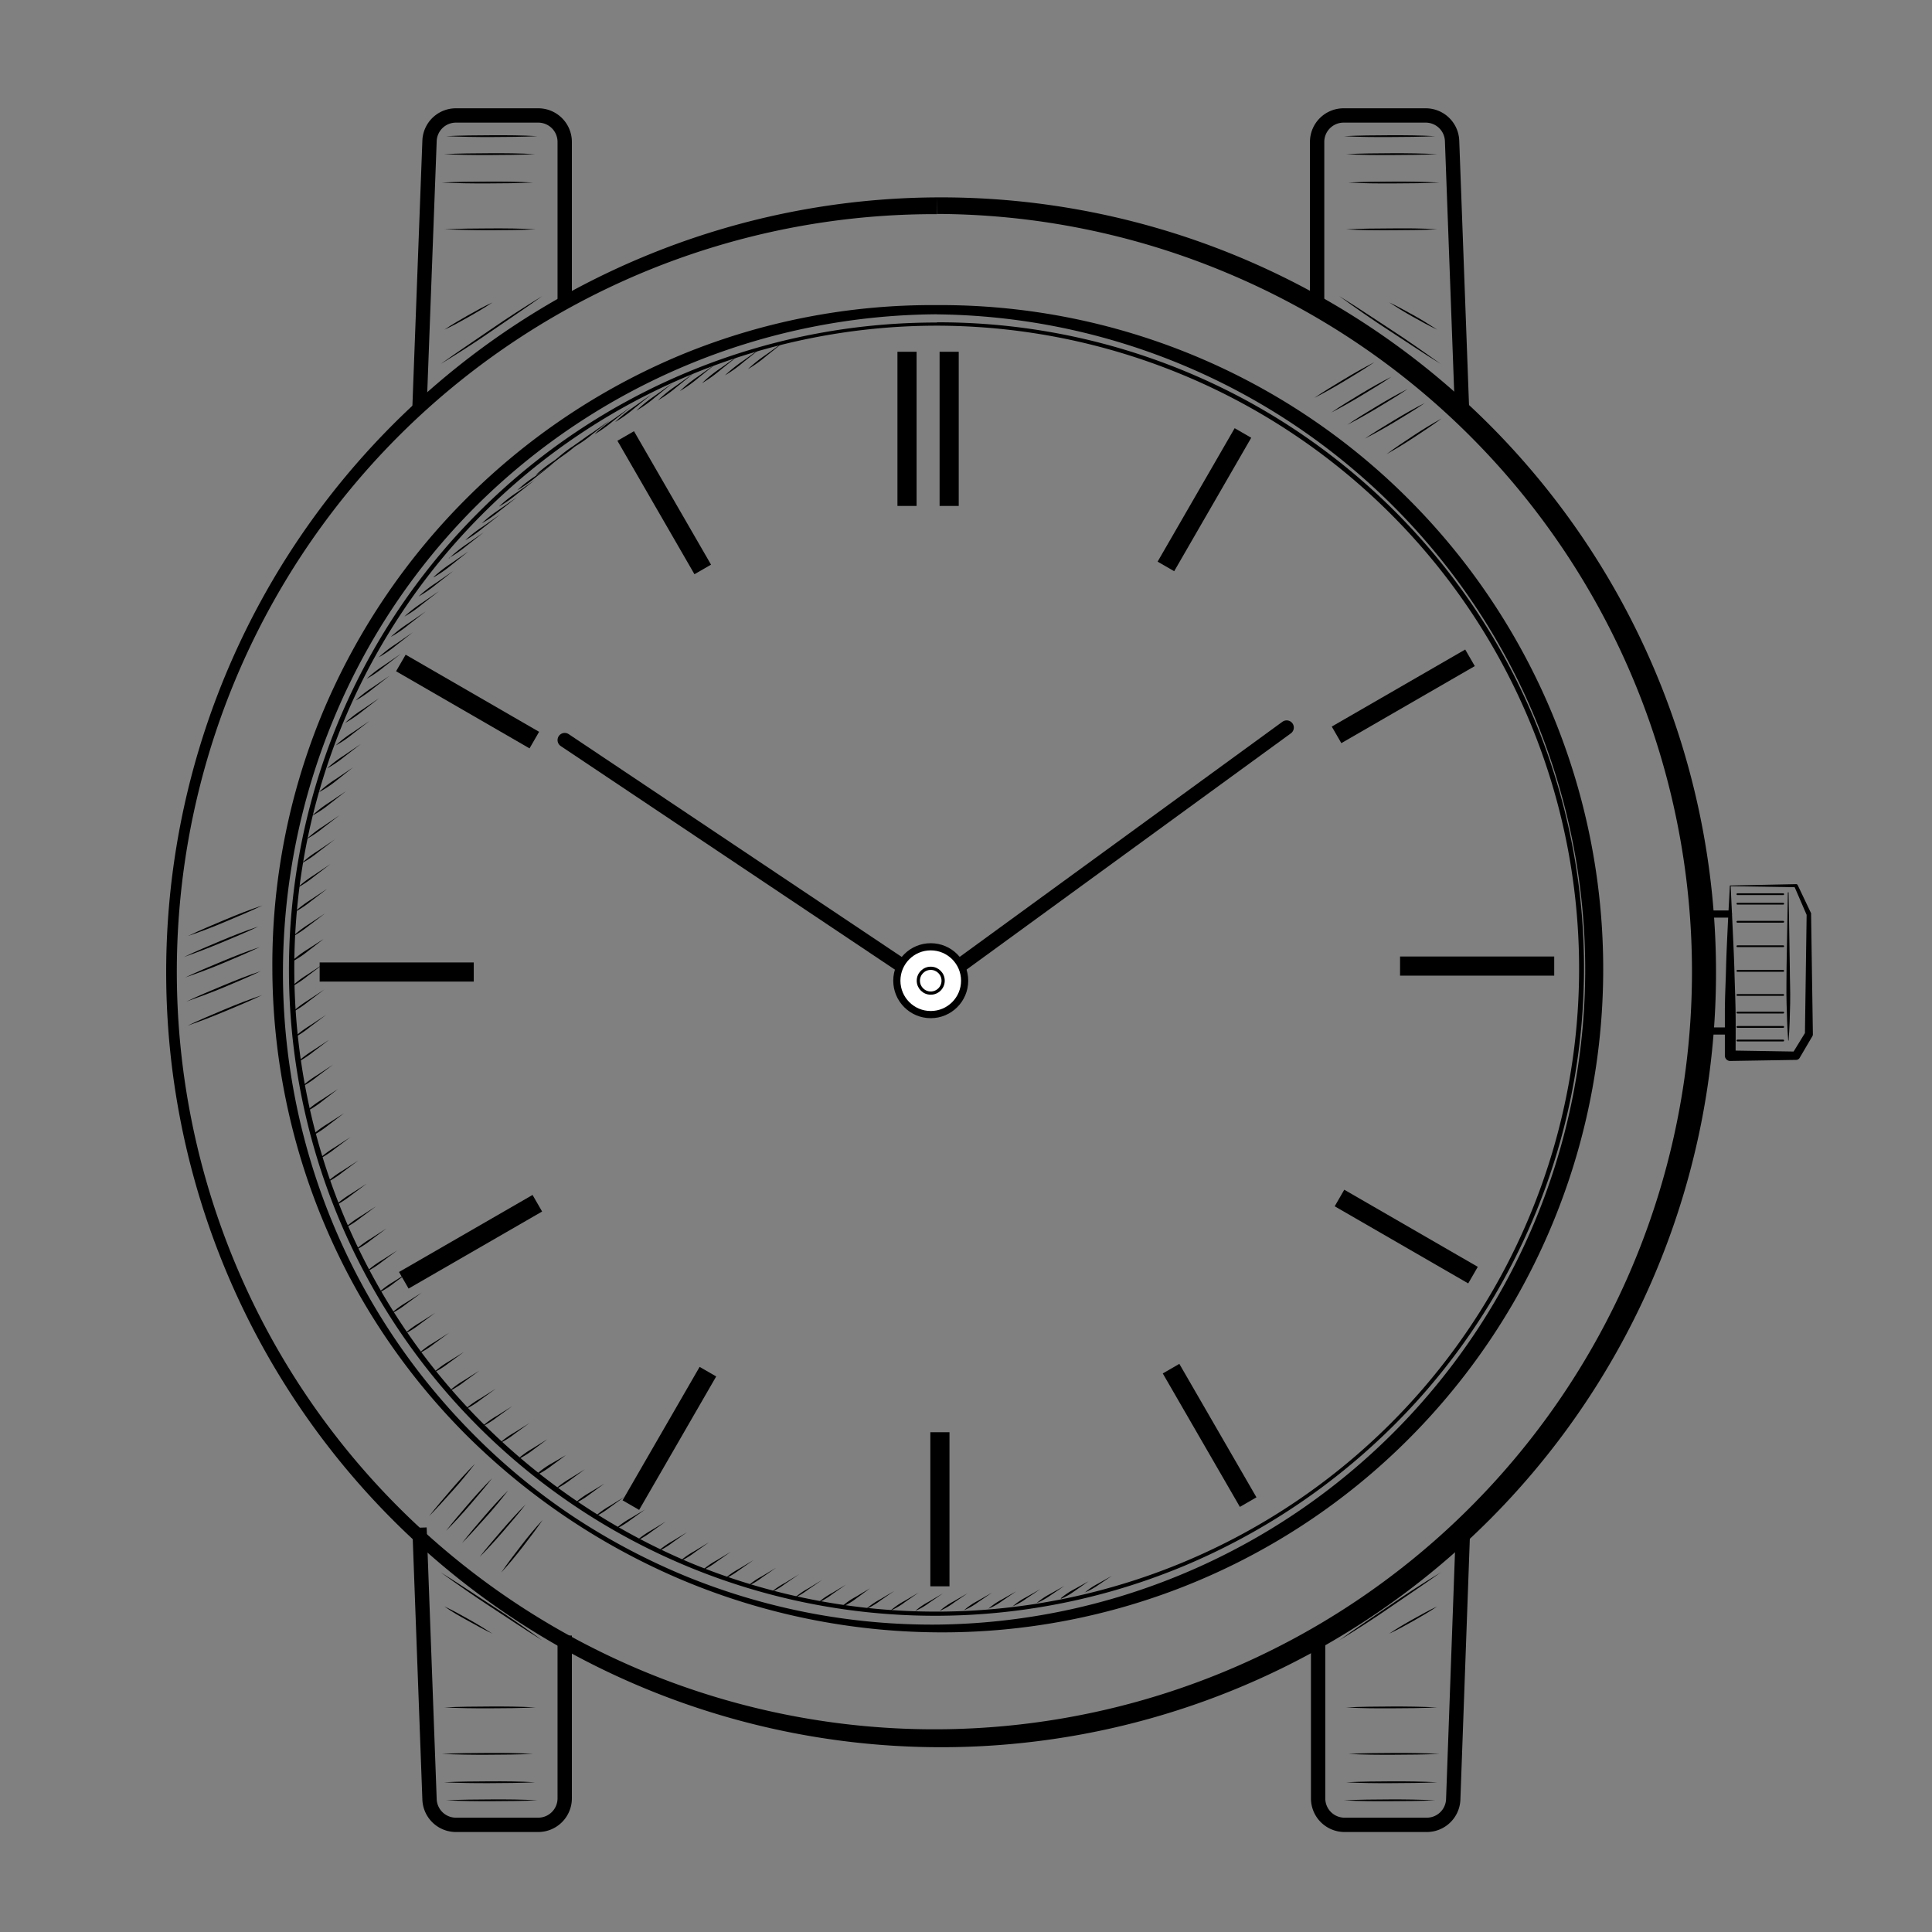 <svg xmlns="http://www.w3.org/2000/svg" viewBox="0 0 269.56 269.56"><rect x="0" y="0" width="269.56" height="269.56" fill="#808080" stroke="none"/><defs><style>.cls-1,.cls-2,.cls-3,.cls-6,.cls-7,.cls-8{fill:none;}.cls-2,.cls-3,.cls-4,.cls-5,.cls-6,.cls-7,.cls-8{stroke:#000;}.cls-2,.cls-3,.cls-4,.cls-5,.cls-6{stroke-miterlimit:10;}.cls-2{stroke-width:2.67px;}.cls-3,.cls-7,.cls-8{stroke-linecap:round;}.cls-3,.cls-6{stroke-width:2px;}.cls-4,.cls-5{fill:#fff;}.cls-5{stroke-width:0.45px;}.cls-7,.cls-8{stroke-linejoin:round;}.cls-7{stroke-width:0.25px;}</style></defs><g id="Ebene_2" data-name="Ebene 2"><g id="Layer_1" data-name="Layer 1"><rect class="cls-1" width="269.56" height="269.56"/><path d="M130.72,27.54a108.12,108.12,0,1,1-41.13,8.37,107.8,107.8,0,0,1,41.13-8.37v2.34A105.7,105.7,0,1,0,171,38a105.42,105.42,0,0,0-40.25-8.15Z"/><path d="M130.72,42.57a92.22,92.22,0,0,1,65.69,26.95,92.74,92.74,0,0,1,0,131.38,91.88,91.88,0,0,1-65.7,26.85,93.55,93.55,0,0,1-35.34-7.22,95.24,95.24,0,0,1-30-20A92.43,92.43,0,0,1,38,135.21a91.73,91.73,0,0,1,6.92-35.56A93,93,0,0,1,95.2,49.44a91.74,91.74,0,0,1,35.52-6.87v1.28A91.93,91.93,0,0,0,66.27,70.76a91.21,91.21,0,0,0-19.73,29.58,92.45,92.45,0,0,0-7.06,34.87A91.27,91.27,0,0,0,65.94,200a88.9,88.9,0,0,0,13.84,11.46,92,92,0,0,0,15.86,8.44,90.83,90.83,0,0,0,35.08,6.77,91.41,91.41,0,0,0,0-182.81Z"/><path d="M130.72,45.44A89.69,89.69,0,0,0,67.35,198.57,90.86,90.86,0,0,0,96.4,218.08,89.71,89.71,0,1,0,130.72,45.44Zm0-.47a90.06,90.06,0,0,1,63.71,153.94,91.6,91.6,0,0,1-29.22,19.57A90.16,90.16,0,0,1,66.88,71.37,90.06,90.06,0,0,1,130.72,45Z"/><line class="cls-2" x1="126.55" y1="49.08" x2="126.55" y2="70.59"/><line class="cls-2" x1="132.43" y1="49.08" x2="132.43" y2="70.59"/><line class="cls-2" x1="87.3" y1="60.83" x2="98.05" y2="79.45"/><line class="cls-2" x1="55.93" y1="92.5" x2="74.55" y2="103.26"/><line class="cls-2" x1="44.6" y1="135.62" x2="66.1" y2="135.62"/><line class="cls-2" x1="56.34" y1="178.63" x2="74.97" y2="167.88"/><line class="cls-2" x1="88.02" y1="210" x2="98.77" y2="191.38"/><line class="cls-2" x1="131.14" y1="221.33" x2="131.14" y2="199.83"/><line class="cls-2" x1="174.15" y1="209.58" x2="163.39" y2="190.96"/><line class="cls-2" x1="205.52" y1="177.91" x2="186.89" y2="167.15"/><line class="cls-2" x1="216.85" y1="134.79" x2="195.34" y2="134.79"/><line class="cls-2" x1="205.1" y1="91.78" x2="186.48" y2="102.53"/><line class="cls-2" x1="173.42" y1="60.41" x2="162.67" y2="79.03"/><line class="cls-3" x1="78.79" y1="103.26" x2="125.68" y2="134.63"/><line class="cls-3" x1="179.52" y1="101.51" x2="133.92" y2="134.73"/><circle class="cls-4" cx="129.86" cy="136.83" r="4.73"/><circle class="cls-5" cx="129.86" cy="136.83" r="1.73"/><path d="M151.34,222.21a9.55,9.55,0,0,1,1.85-1.25l1.95-1.1v0l-1.85,1.25a9.33,9.33,0,0,1-2,1.1Z"/><path d="M148,223a10.22,10.22,0,0,1,1.87-1.26l2-1.11v0L150,221.94a9.67,9.67,0,0,1-1.95,1.12Z"/><path d="M144.63,223.67a9.78,9.78,0,0,1,1.87-1.27l2-1.13v0l-1.86,1.27a9.82,9.82,0,0,1-2,1.12Z"/><path d="M141.27,224.14a9.18,9.18,0,0,1,1.88-1.28l2-1.14v0L143.25,223a9.59,9.59,0,0,1-2,1.13Z"/><path d="M137.9,224.46a9.65,9.65,0,0,1,1.88-1.29l2-1.14,0,0-1.89,1.29a9.26,9.26,0,0,1-2,1.14Z"/><path d="M134.51,224.66a9.83,9.83,0,0,1,1.9-1.3l2-1.15,0,0-1.9,1.3a9.56,9.56,0,0,1-2,1.15Z"/><path d="M131.11,224.76a10,10,0,0,1,1.9-1.31l2-1.16,0,0-1.91,1.31a9.41,9.41,0,0,1-2,1.16Z"/><path d="M127.67,224.79a10,10,0,0,1,1.91-1.31l2-1.18,0,0-1.91,1.31a9.78,9.78,0,0,1-2,1.17Z"/><path d="M124.24,224.72a10.45,10.45,0,0,1,1.92-1.33l2-1.18v0l-1.91,1.33a9.71,9.71,0,0,1-2,1.18Z"/><path d="M120.83,224.5a10.52,10.52,0,0,1,1.93-1.33l2-1.19v0l-1.92,1.33a9.75,9.75,0,0,1-2,1.19Z"/><path d="M117.46,224.14a9.93,9.93,0,0,1,1.93-1.34l2-1.2v0L119.5,223a10.13,10.13,0,0,1-2,1.2Z"/><path d="M114.11,223.64a9.92,9.92,0,0,1,1.94-1.35l2-1.21,0,0-1.94,1.35a10.25,10.25,0,0,1-2,1.21Z"/><path d="M110.79,223a10.49,10.49,0,0,1,1.95-1.36l2-1.22,0,0-2,1.37a10.53,10.53,0,0,1-2,1.21Z"/><path d="M107.51,222.23a10.61,10.61,0,0,1,2-1.37l2-1.23v0l-2,1.38a11,11,0,0,1-2.06,1.22Z"/><path d="M104.27,221.33a10.27,10.27,0,0,1,2-1.38l2.06-1.24v0l-2,1.38a10.32,10.32,0,0,1-2.07,1.24Z"/><path d="M101.07,220.3a11.21,11.21,0,0,1,2-1.39l2.07-1.25v0l-2,1.4a11.13,11.13,0,0,1-2.07,1.24Z"/><path d="M97.92,219.15a11.33,11.33,0,0,1,2-1.41l2.08-1.25,0,0-2,1.4a11.44,11.44,0,0,1-2.07,1.26Z"/><path d="M94.82,217.87a10.89,10.89,0,0,1,2-1.41l2.09-1.27v0l-2,1.42a11.52,11.52,0,0,1-2.08,1.26Z"/><path d="M91.77,216.47a11.69,11.69,0,0,1,2-1.42l2.09-1.27,0,0-2,1.42a11.15,11.15,0,0,1-2.09,1.28Z"/><path d="M88.78,215a11.82,11.82,0,0,1,2-1.43l2.1-1.28v0l-2,1.43A11.31,11.31,0,0,1,88.79,215Z"/><path d="M85.85,213.34a11.34,11.34,0,0,1,2-1.44L90,210.61v0l-2,1.44a11.91,11.91,0,0,1-2.11,1.29Z"/><path d="M83,211.61a11.12,11.12,0,0,1,2-1.45l2.11-1.31,0,0-2,1.45A11.87,11.87,0,0,1,83,211.63Z"/><path d="M80.17,209.76a11.55,11.55,0,0,1,2-1.45L84.32,207l0,0-2,1.46a12.22,12.22,0,0,1-2.13,1.32Z"/><path d="M77.43,207.82a12.28,12.28,0,0,1,2-1.47L81.6,205l0,0-2,1.47a11.73,11.73,0,0,1-2.14,1.32Z"/><path d="M74.76,205.77a12.79,12.79,0,0,1,2-1.47L79,203l0,0-2,1.47a11.83,11.83,0,0,1-2.14,1.34Z"/><path d="M72.17,203.63a12.56,12.56,0,0,1,2.06-1.49l2.15-1.34v0l-2,1.49a12.26,12.26,0,0,1-2.15,1.34Z"/><path d="M69.66,201.39a12,12,0,0,1,2.06-1.49l2.16-1.35v0l-2.06,1.49a11.19,11.19,0,0,1-2.16,1.35Z"/><path d="M67.23,199.06a11.75,11.75,0,0,1,2.07-1.5l2.16-1.36,0,0-2.07,1.5a12.17,12.17,0,0,1-2.17,1.36Z"/><path d="M64.88,196.64A12.26,12.26,0,0,1,67,195.13l2.17-1.37,0,0-2.08,1.51a11.94,11.94,0,0,1-2.18,1.37Z"/><path d="M62.62,194.14a12.45,12.45,0,0,1,2.09-1.53l2.18-1.38v0l-2.08,1.53a13,13,0,0,1-2.19,1.38Z"/><path d="M60.45,191.55A12.51,12.51,0,0,1,62.54,190l2.2-1.38v0l-2.09,1.53a12.86,12.86,0,0,1-2.19,1.39Z"/><path d="M58.38,188.88a12.19,12.19,0,0,1,2.1-1.54l2.2-1.4v0l-2.1,1.54a12.61,12.61,0,0,1-2.2,1.4Z"/><path d="M56.4,186.13a12.87,12.87,0,0,1,2.11-1.55l2.21-1.41v0l-2.11,1.56a12.33,12.33,0,0,1-2.21,1.4Z"/><path d="M54.52,183.31a13.46,13.46,0,0,1,2.12-1.56l2.22-1.41v0l-2.12,1.56a12.74,12.74,0,0,1-2.21,1.41Z"/><path d="M52.75,180.42a12.92,12.92,0,0,1,2.12-1.57l2.23-1.42v0L55,179a13,13,0,0,1-2.23,1.42Z"/><path d="M51.08,177.46a13.66,13.66,0,0,1,2.13-1.58l2.24-1.43v0l-2.13,1.58a13,13,0,0,1-2.23,1.43Z"/><path d="M49.53,174.44a13.35,13.35,0,0,1,2.14-1.59l2.24-1.45v0L51.78,173a13.2,13.2,0,0,1-2.24,1.45Z"/><path d="M48.08,171.35a14,14,0,0,1,2.15-1.6l2.25-1.45v0l-2.15,1.6a13.2,13.2,0,0,1-2.24,1.45Z"/><path d="M46.76,168.21a13.39,13.39,0,0,1,2.15-1.61l2.26-1.46v0L49,166.76a14.13,14.13,0,0,1-2.26,1.47Z"/><path d="M45.55,165a13.47,13.47,0,0,1,2.16-1.61L50,161.91v0l-2.16,1.61A13.21,13.21,0,0,1,45.56,165Z"/><path d="M44.46,161.75a13.75,13.75,0,0,1,2.18-1.63l2.27-1.48v0l-2.17,1.63a14.27,14.27,0,0,1-2.27,1.48Z"/><path d="M43.5,158.44a14,14,0,0,1,2.19-1.63L48,155.32v0L45.8,157a14.47,14.47,0,0,1-2.28,1.5Z"/><path d="M42.68,155.09a13.82,13.82,0,0,1,2.18-1.64l2.29-1.5,0,0L45,153.61a13.89,13.89,0,0,1-2.29,1.5Z"/><path d="M42,151.7a13.65,13.65,0,0,1,2.2-1.66l2.29-1.51,0,0-2.2,1.65a13.67,13.67,0,0,1-2.3,1.52Z"/><path d="M41.42,148.26a14.32,14.32,0,0,1,2.2-1.67l2.31-1.52v0l-2.2,1.67a14.86,14.86,0,0,1-2.31,1.52Z"/><path d="M41,144.78a13.79,13.79,0,0,1,2.21-1.67l2.31-1.53,0,0-2.22,1.67A13.81,13.81,0,0,1,41,144.8Z"/><path d="M40.71,141.27a15.14,15.14,0,0,1,2.23-1.68l2.32-1.54v0l-2.22,1.68a14.37,14.37,0,0,1-2.32,1.54Z"/><path d="M40.58,137.73a14.76,14.76,0,0,1,2.23-1.7l2.33-1.54v0l-2.23,1.69a14.74,14.74,0,0,1-2.33,1.55Z"/><path d="M40.59,134.21a15.36,15.36,0,0,1,2.24-1.7L45.17,131v0L43,132.68a14.6,14.6,0,0,1-2.34,1.55Z"/><path d="M40.75,130.74A15.43,15.43,0,0,1,43,129l2.35-1.56,0,0-2.25,1.71a15.52,15.52,0,0,1-2.35,1.57Z"/><path d="M41.05,127.29a15.75,15.75,0,0,1,2.25-1.72L45.66,124v0l-2.25,1.72a14.45,14.45,0,0,1-2.36,1.57Z"/><path d="M41.48,123.87a15.57,15.57,0,0,1,2.26-1.73l2.37-1.59v0l-2.26,1.73a15.23,15.23,0,0,1-2.36,1.59Z"/><path d="M42.06,120.47a13.67,13.67,0,0,1,2.27-1.74l2.37-1.6v0l-2.27,1.74a15.38,15.38,0,0,1-2.37,1.6Z"/><path d="M42.76,117.1A14.84,14.84,0,0,1,45,115.35l2.38-1.61v0l-2.28,1.75a15.44,15.44,0,0,1-2.37,1.61Z"/><path d="M43.6,113.76A15.57,15.57,0,0,1,45.88,112l2.39-1.61v0L46,112.17a14.93,14.93,0,0,1-2.39,1.61Z"/><path d="M44.56,110.46a15,15,0,0,1,2.29-1.76l2.4-1.63v0L47,108.86a15.54,15.54,0,0,1-2.4,1.62Z"/><path d="M45.64,107.21a15.64,15.64,0,0,1,2.3-1.77l2.41-1.64v0l-2.3,1.78a16.34,16.34,0,0,1-2.4,1.63Z"/><path d="M46.85,104a16,16,0,0,1,2.31-1.78l2.41-1.64v0l-2.31,1.78A15.27,15.27,0,0,1,46.86,104Z"/><path d="M48.17,100.85a16.18,16.18,0,0,1,2.32-1.8l2.42-1.65v0l-2.31,1.8a17.22,17.22,0,0,1-2.42,1.65Z"/><path d="M49.61,97.75a15.56,15.56,0,0,1,2.32-1.81l2.43-1.66,0,0-2.33,1.81a16.28,16.28,0,0,1-2.43,1.66Z"/><path d="M51.16,94.71a16.24,16.24,0,0,1,2.33-1.82l2.44-1.67v0l-2.33,1.81a16.5,16.5,0,0,1-2.44,1.68Z"/><path d="M52.82,91.73a16.55,16.55,0,0,1,2.34-1.83l2.44-1.68,0,0-2.34,1.83a16.59,16.59,0,0,1-2.45,1.68Z"/><path d="M54.58,88.81A17.87,17.87,0,0,1,56.93,87l2.46-1.69v0l-2.35,1.83a15.92,15.92,0,0,1-2.45,1.69Z"/><path d="M56.45,86a17.4,17.4,0,0,1,2.36-1.84l2.46-1.7,0,0-2.36,1.84A16.57,16.57,0,0,1,56.47,86Z"/><path d="M58.42,83.21a16.24,16.24,0,0,1,2.37-1.85l2.47-1.71v0l-2.36,1.85a17.52,17.52,0,0,1-2.47,1.71Z"/><path d="M60.49,80.52a17,17,0,0,1,2.37-1.86l2.48-1.72v0L63,78.82a17.12,17.12,0,0,1-2.48,1.72Z"/><path d="M62.65,77.91A18,18,0,0,1,65,76l2.48-1.72,0,0-2.38,1.87a17.21,17.21,0,0,1-2.49,1.72Z"/><path d="M64.9,75.4a16.61,16.61,0,0,1,2.39-1.88l2.49-1.74,0,0-2.39,1.88a17.43,17.43,0,0,1-2.5,1.74Z"/><path d="M67.24,73a17.5,17.5,0,0,1,2.4-1.89l2.5-1.75v0l-2.39,1.89A16.82,16.82,0,0,1,67.25,73Z"/><path d="M69.66,70.64a17.5,17.5,0,0,1,2.41-1.9L74.58,67l0,0-2.41,1.9a17.65,17.65,0,0,1-2.51,1.76Z"/><path d="M72.17,68.4a17.59,17.59,0,0,1,2.42-1.9l2.51-1.77,0,0-2.41,1.91a17.51,17.51,0,0,1-2.52,1.76Z"/><path d="M74.76,66.27a17.66,17.66,0,0,1,2.42-1.91l2.53-1.78v0L77.3,64.52a17.91,17.91,0,0,1-2.53,1.77Z"/><path d="M77.42,64.25a17.9,17.9,0,0,1,2.43-1.93l2.54-1.78v0L80,62.48a18.64,18.64,0,0,1-2.53,1.79Z"/><path d="M80.16,62.33A18.15,18.15,0,0,1,82.6,60.4l2.54-1.79,0,0-2.44,1.93a17.34,17.34,0,0,1-2.54,1.79Z"/><path d="M83,60.54a17.77,17.77,0,0,1,2.45-1.95L88,56.79v0l-2.44,1.94A17.65,17.65,0,0,1,83,60.56Z"/><path d="M85.85,58.86a17.69,17.69,0,0,1,2.45-2l2.56-1.81v0l-2.45,2a18.28,18.28,0,0,1-2.56,1.82Z"/><path d="M88.79,57.3a18.56,18.56,0,0,1,2.46-2l2.56-1.82,0,0-2.46,2a17.81,17.81,0,0,1-2.57,1.82Z"/><path d="M91.79,55.87a18.72,18.72,0,0,1,2.47-2l2.57-1.83,0,0-2.47,2a18.79,18.79,0,0,1-2.58,1.83Z"/><path d="M94.85,54.57a18.89,18.89,0,0,1,2.48-2l2.58-1.84,0,0-2.48,2a18.61,18.61,0,0,1-2.58,1.84Z"/><path d="M98,53.41a18.17,18.17,0,0,1,2.48-2l2.6-1.85v0l-2.49,2A18.42,18.42,0,0,1,98,53.43Z"/><path d="M101.14,52.38a20,20,0,0,1,2.49-2l2.6-1.86,0,0-2.5,2a17.58,17.58,0,0,1-2.6,1.86Z"/><path d="M104.36,51.5a19.3,19.3,0,0,1,2.5-2l2.61-1.87v0l-2.5,2a18.51,18.51,0,0,1-2.61,1.87Z"/><path class="cls-6" d="M58.53,213.15l1.4,37.91a3.69,3.69,0,0,0,3.69,3.55H75.1a3.7,3.7,0,0,0,3.69-3.69V228.2"/><path class="cls-6" d="M204.16,212.33l-1.4,38.73a3.69,3.69,0,0,1-3.69,3.55H187.6a3.69,3.69,0,0,1-3.69-3.69V228.2"/><path class="cls-6" d="M58.53,56.91l1.4-37.26a3.68,3.68,0,0,1,3.69-3.54H75.1a3.69,3.69,0,0,1,3.69,3.69V42.51"/><path class="cls-6" d="M204,57.55l-1.4-37.9a3.68,3.68,0,0,0-3.68-3.54H187.46a3.69,3.69,0,0,0-3.69,3.69V42.51"/><path d="M26.23,130.59c1.69-.81,3.42-1.53,5.15-2.26s3.47-1.41,5.24-2c-1.69.81-3.42,1.53-5.15,2.26S28,130,26.23,130.59Z"/><path d="M25.65,133.53c1.69-.81,3.42-1.53,5.15-2.26s3.47-1.41,5.25-2c-1.7.81-3.43,1.53-5.16,2.25S27.42,132.91,25.65,133.53Z"/><path d="M25.85,136.38c1.69-.81,3.42-1.53,5.15-2.25s3.48-1.41,5.25-2c-1.69.81-3.43,1.53-5.15,2.26S27.62,135.76,25.85,136.38Z"/><path d="M26,139.74c1.7-.81,3.43-1.53,5.16-2.25s3.47-1.41,5.24-2c-1.69.81-3.42,1.53-5.15,2.26S27.73,139.12,26,139.74Z"/><path d="M26.17,143.1c1.7-.81,3.43-1.53,5.16-2.26s3.47-1.4,5.24-2c-1.69.81-3.42,1.53-5.15,2.25S28,142.48,26.17,143.1Z"/><path d="M59.86,211.55c1-1.28,2.06-2.51,3.12-3.74s2.15-2.43,3.3-3.59c-1,1.29-2,2.52-3.11,3.75S61,210.4,59.86,211.55Z"/><path d="M62.24,213.58c1-1.29,2.06-2.52,3.12-3.75s2.15-2.43,3.3-3.58c-1,1.29-2.06,2.51-3.11,3.74S63.39,212.42,62.24,213.58Z"/><path d="M64.47,215.29c1-1.29,2.06-2.52,3.12-3.75s2.15-2.43,3.3-3.58c-1,1.29-2,2.51-3.11,3.74S65.62,214.13,64.47,215.29Z"/><path d="M66.92,217.23c1-1.29,2.06-2.51,3.12-3.74s2.15-2.43,3.3-3.59c-1,1.29-2.06,2.52-3.12,3.75S68.07,216.08,66.92,217.23Z"/><path d="M69.94,219.4c.87-1.29,1.82-2.52,2.77-3.75s1.92-2.43,3-3.58c-.88,1.28-1.82,2.51-2.77,3.74S71,218.24,69.94,219.4Z"/><path d="M183.37,55.52c1.34-.91,2.74-1.75,4.13-2.59s2.8-1.64,4.25-2.39c-1.34.92-2.74,1.76-4.13,2.6S184.82,54.78,183.37,55.52Z"/><path d="M185.75,57.55c1.34-.92,2.73-1.76,4.12-2.6s2.81-1.64,4.26-2.38c-1.34.92-2.74,1.75-4.13,2.59S187.2,56.81,185.75,57.55Z"/><path d="M188,59.26c1.34-.92,2.74-1.76,4.13-2.6s2.8-1.64,4.25-2.38c-1.34.92-2.74,1.75-4.13,2.59S189.43,58.52,188,59.26Z"/><path d="M190.42,61.2c1.35-.91,2.74-1.75,4.13-2.59s2.81-1.65,4.26-2.39c-1.35.92-2.74,1.76-4.13,2.6S191.87,60.46,190.42,61.2Z"/><path d="M193.45,63.37c1.22-.92,2.5-1.76,3.77-2.6s2.58-1.64,3.92-2.38c-1.23.91-2.51,1.75-3.78,2.59S194.78,62.62,193.45,63.37Z"/><path d="M61.51,219.4c2.42,1.48,4.76,3.09,7.15,4.63s4.71,3.17,7,4.84c-2.42-1.49-4.77-3.09-7.15-4.64S63.81,221.06,61.51,219.4Z"/><path d="M62.24,251.19c2.12-.11,4.24-.12,6.37-.13s4.24,0,6.36.13c-2.12.1-4.24.11-6.36.12S64.36,251.29,62.24,251.19Z"/><path d="M61.94,248.67c2.12-.11,4.24-.12,6.36-.13s4.24,0,6.36.13c-2.12.1-4.24.11-6.36.12S64.06,248.77,61.94,248.67Z"/><path d="M61.64,244.71c2.12-.11,4.24-.12,6.36-.13s4.24,0,6.36.13c-2.12.1-4.24.11-6.36.12S63.76,244.81,61.64,244.71Z"/><path d="M62,238.23c2.12-.11,4.24-.12,6.36-.13s4.24,0,6.37.13c-2.13.1-4.25.11-6.37.12S64.07,238.33,62,238.23Z"/><path d="M62,224.13c1.17.55,2.29,1.18,3.42,1.81s2.22,1.3,3.29,2c-1.17-.55-2.29-1.19-3.42-1.81S63,224.86,62,224.13Z"/><path d="M201,219.4c-2.3,1.66-4.68,3.22-7,4.83s-4.73,3.15-7.15,4.64c2.3-1.67,4.67-3.23,7-4.84S198.56,220.88,201,219.4Z"/><path d="M200.24,251.19c-2.12.1-4.24.11-6.36.12s-4.24,0-6.37-.12c2.13-.11,4.25-.12,6.37-.13S198.12,251.08,200.24,251.19Z"/><path d="M200.54,248.67c-2.12.1-4.24.11-6.36.12s-4.24,0-6.36-.12c2.12-.11,4.24-.12,6.36-.13S198.42,248.56,200.54,248.67Z"/><path d="M200.85,244.71c-2.12.1-4.24.11-6.37.12s-4.24,0-6.36-.12c2.12-.11,4.24-.12,6.36-.13S198.73,244.6,200.85,244.71Z"/><path d="M200.53,238.23c-2.12.1-4.24.11-6.36.12s-4.24,0-6.36-.12c2.12-.11,4.24-.12,6.36-.13S198.41,238.12,200.53,238.23Z"/><path d="M200.53,224.13c-1.07.73-2.18,1.37-3.29,2s-2.25,1.26-3.42,1.81c1.07-.73,2.18-1.38,3.29-2S199.36,224.68,200.53,224.13Z"/><path d="M61.51,50.77c2.3-1.66,4.67-3.22,7-4.83s4.73-3.15,7.15-4.63c-2.3,1.66-4.68,3.22-7,4.83S63.93,49.29,61.51,50.77Z"/><path d="M62.24,19c2.12-.11,4.24-.12,6.37-.13s4.24,0,6.36.13c-2.12.1-4.24.11-6.36.12S64.36,19.09,62.24,19Z"/><path d="M61.94,21.51c2.12-.11,4.24-.12,6.36-.13s4.24,0,6.36.13c-2.12.1-4.24.11-6.36.12S64.06,21.61,61.94,21.51Z"/><path d="M61.64,25.47c2.12-.11,4.24-.12,6.36-.13s4.24,0,6.36.13c-2.12.1-4.24.11-6.36.12S63.76,25.57,61.64,25.47Z"/><path d="M62,32c2.12-.11,4.24-.12,6.36-.13s4.24,0,6.37.13c-2.13.1-4.25.11-6.37.12S64.07,32.05,62,32Z"/><path d="M62,46c1.07-.73,2.18-1.37,3.29-2s2.25-1.26,3.42-1.8c-1.07.72-2.18,1.37-3.29,2S63.12,45.49,62,46Z"/><path d="M201,50.77c-2.42-1.48-4.77-3.09-7.15-4.63s-4.71-3.17-7-4.83c2.42,1.48,4.76,3.08,7.15,4.63S198.68,49.11,201,50.77Z"/><path d="M200.24,19c-2.12.1-4.24.11-6.36.12s-4.24,0-6.37-.12c2.13-.11,4.25-.12,6.37-.13S198.12,18.88,200.24,19Z"/><path d="M200.54,21.51c-2.12.1-4.24.11-6.36.12s-4.24,0-6.36-.12c2.12-.11,4.24-.12,6.36-.13S198.42,21.4,200.54,21.51Z"/><path d="M200.85,25.47c-2.12.1-4.24.11-6.37.12s-4.24,0-6.36-.12c2.12-.11,4.24-.12,6.36-.13S198.73,25.36,200.85,25.47Z"/><path d="M200.53,32c-2.12.1-4.24.11-6.36.12s-4.24,0-6.36-.12c2.12-.11,4.24-.12,6.36-.13S198.41,31.84,200.53,32Z"/><path d="M200.53,46c-1.17-.55-2.29-1.18-3.42-1.81s-2.22-1.3-3.29-2c1.17.54,2.29,1.18,3.42,1.8S199.46,45.31,200.53,46Z"/><path d="M241.36,123.55l9.24-.19a.24.24,0,0,1,.22.13h0l1.87,3.93a.5.5,0,0,1,0,.12h0l.25,16.78a.5.5,0,0,1-.08.27v0l-1.76,3a.58.58,0,0,1-.5.29h0l-9.19.15a.74.74,0,0,1-.75-.73v0c0-2,0-4.05,0-6.08s.11-4,.16-6,.15-4,.24-5.93S241.26,125.42,241.36,123.55Zm.11.1.29,6.12c.09,2,.19,4,.24,5.93s.14,3.91.16,5.84,0,3.85,0,5.79l-.76-.76,9.19.15-.52.29,1.84-3-.08.29.24-16.78,0,.13-1.73-4,.22.14Z"/><path d="M249.55,124.5l.17,10.34c0,1.72.09,3.45.05,5.17s-.08,3.45-.22,5.17h-.05c-.14-1.72-.18-3.44-.23-5.17s0-3.45,0-5.17l.18-10.34Z"/><line class="cls-7" x1="242.41" y1="124.76" x2="248.8" y2="124.76"/><line class="cls-7" x1="242.41" y1="126.09" x2="248.8" y2="126.09"/><line class="cls-7" x1="242.41" y1="128.61" x2="248.8" y2="128.61"/><line class="cls-7" x1="242.41" y1="132.02" x2="248.8" y2="132.02"/><line class="cls-7" x1="242.41" y1="135.46" x2="248.8" y2="135.46"/><line class="cls-7" x1="242.41" y1="138.82" x2="248.8" y2="138.82"/><line class="cls-7" x1="242.41" y1="141.28" x2="248.8" y2="141.28"/><line class="cls-7" x1="242.41" y1="143.28" x2="248.8" y2="143.28"/><line class="cls-7" x1="242.41" y1="145.18" x2="248.8" y2="145.18"/><line class="cls-8" x1="238.09" y1="127.53" x2="241.15" y2="127.53"/><line class="cls-8" x1="238.09" y1="143.85" x2="241.41" y2="143.85"/></g></g></svg>